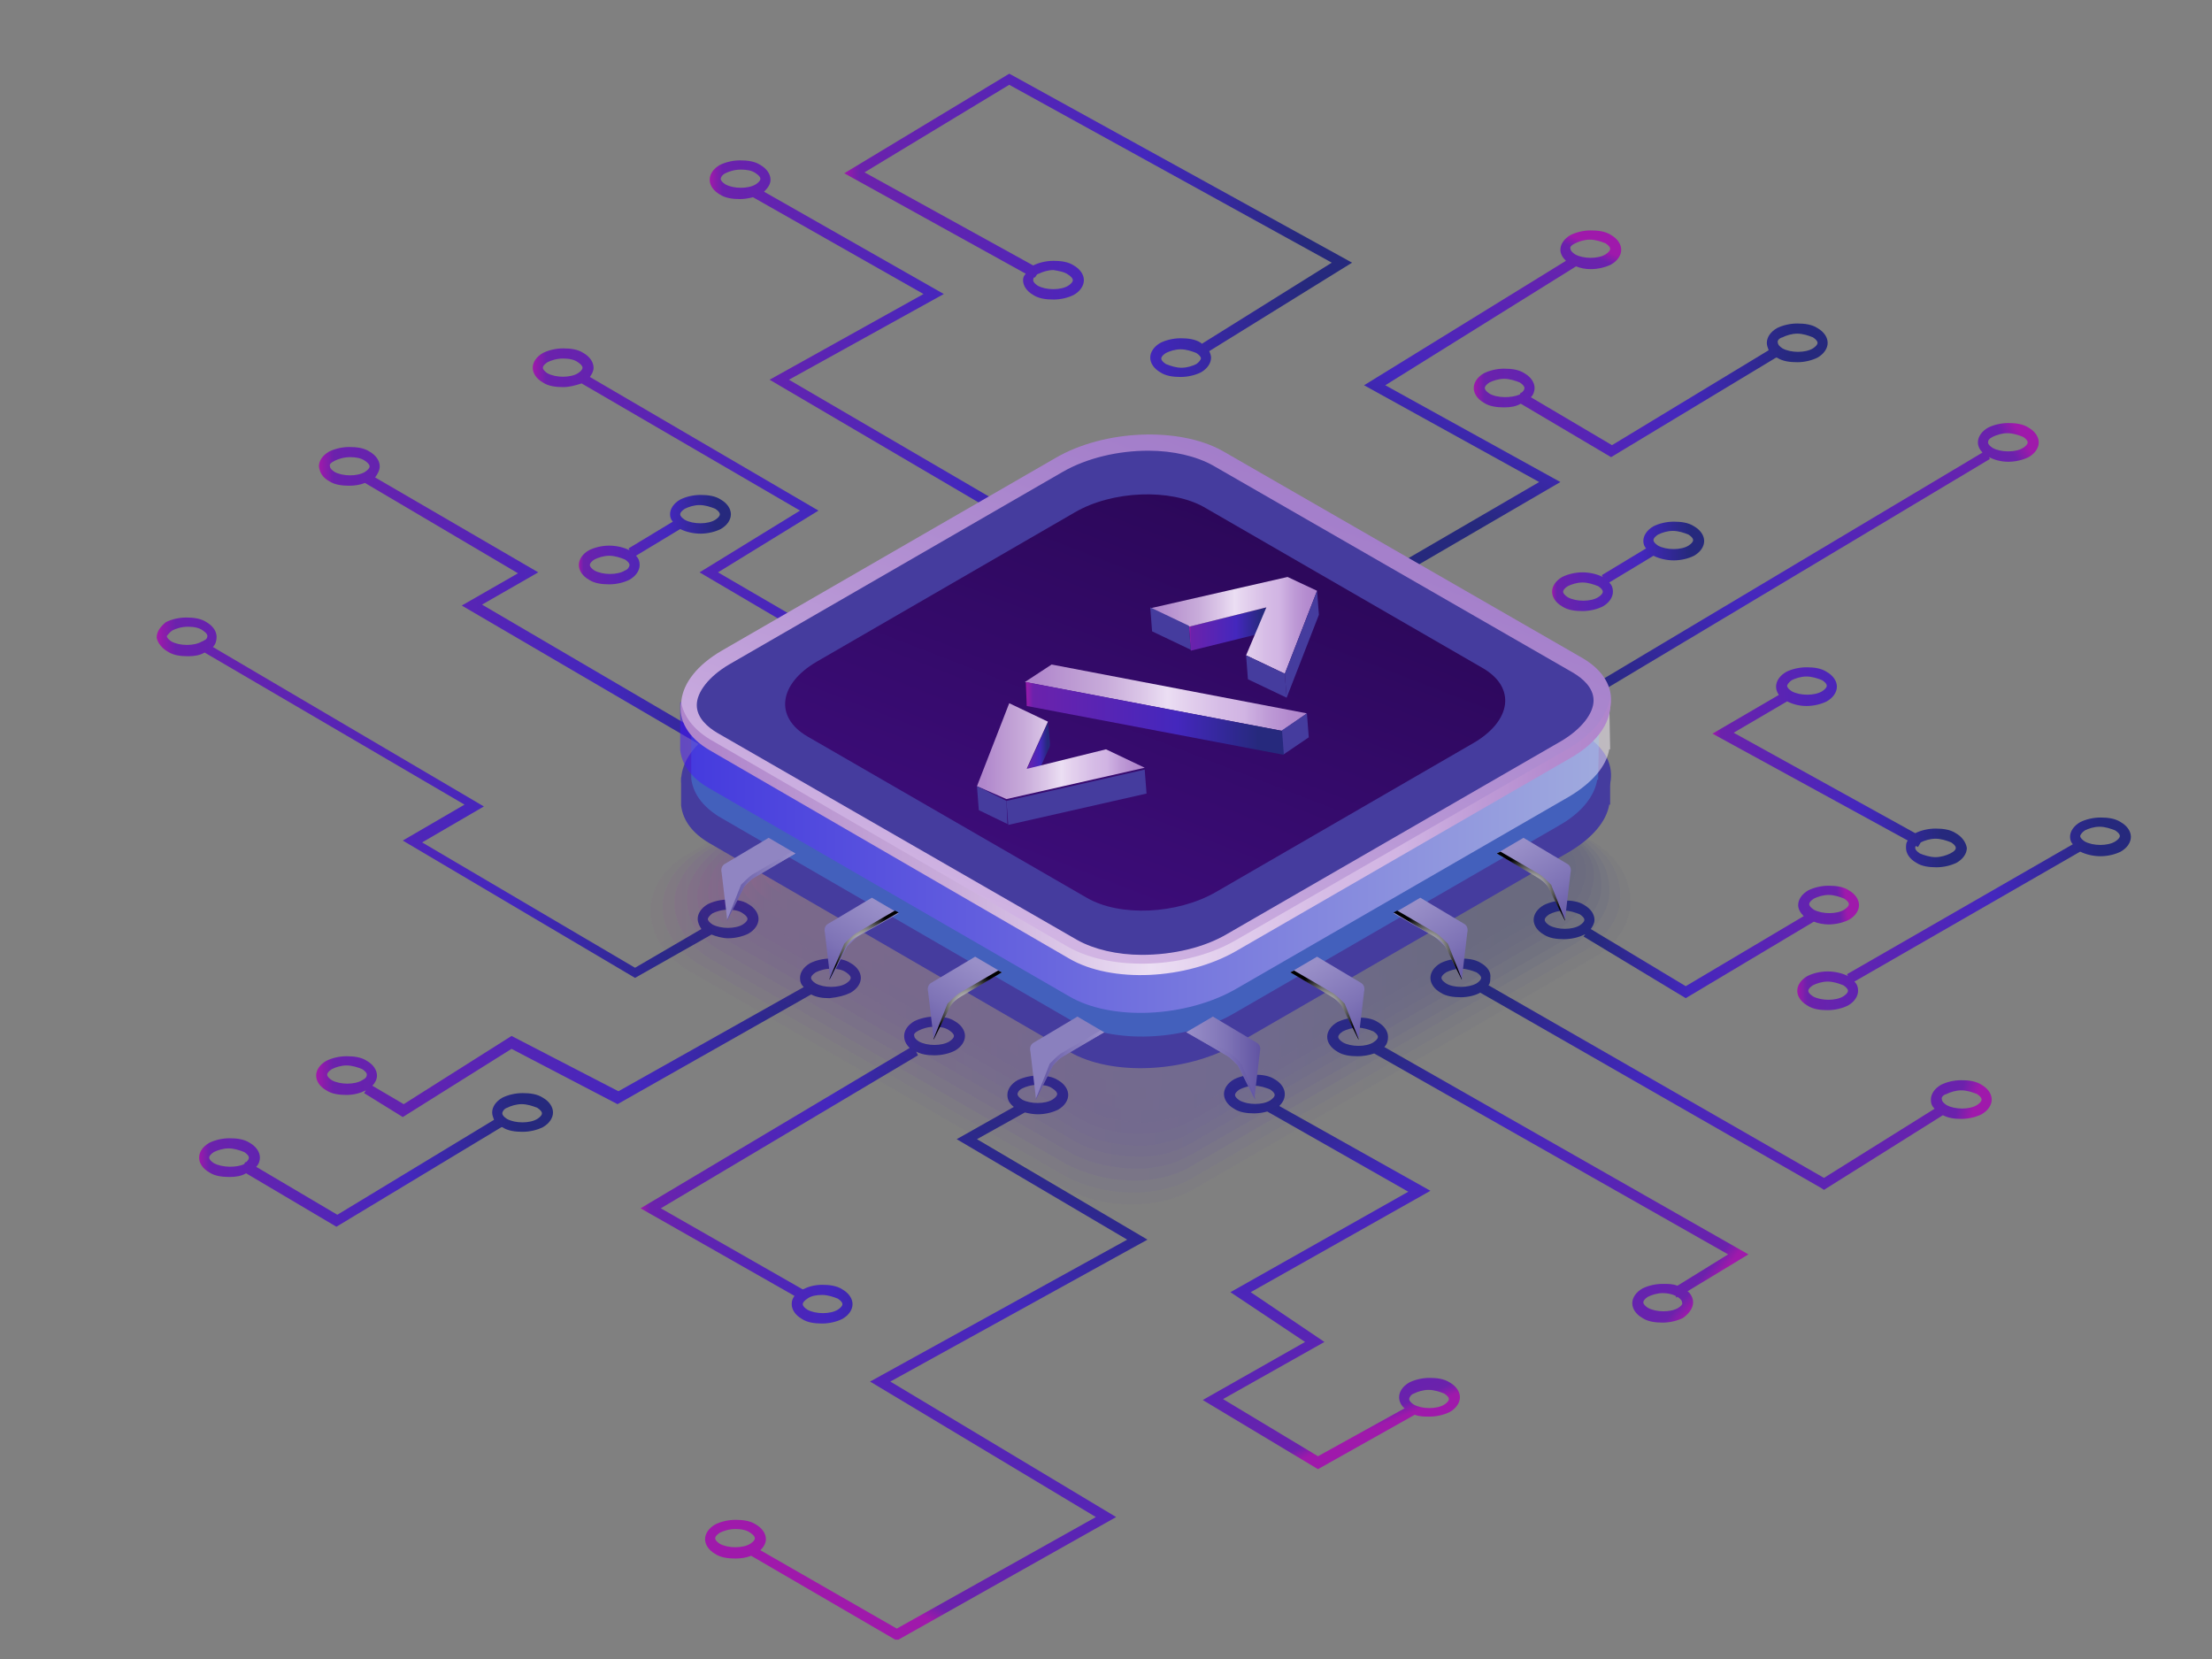 <svg width="240" height="180" viewBox="0 0 240 180" fill="none" xmlns="http://www.w3.org/2000/svg">
<rect x="0" y="0" width="240" height="180" fill="#808080" stroke="none"/>
<g clip-path="url(#clip0)">
<path d="M124.5 134.5L106 123.6L111.2 120.7C111.6 120.8 112.1 120.9 112.6 120.9C113.4 120.9 114.2 120.7 114.8 120.4C115.5 120 115.9 119.4 115.9 118.8C115.9 118.2 115.5 117.6 114.8 117.2C114.2 116.8 113.4 116.7 112.6 116.7C111.8 116.7 111 116.9 110.4 117.2C109.7 117.6 109.3 118.2 109.3 118.8C109.3 119.3 109.5 119.7 110 120.1L103.8 123.6L122.3 134.5L94.4 149.9L118.9 164.6L97.3 176.7L82.5 168.2C82.9 167.8 83.1 167.4 83.1 167C83.1 166.4 82.7 165.8 82 165.4C81.4 165 80.6 164.9 79.8 164.9C79 164.9 78.2 165.1 77.6 165.4C76.9 165.8 76.5 166.4 76.5 167C76.5 167.6 76.9 168.2 77.6 168.6C78.2 169 79 169.1 79.8 169.1C80.4 169.1 81 169 81.5 168.8L97.3 178L121.1 164.6L96.6 149.9L124.5 134.5ZM110.9 118.1C111.3 117.9 111.9 117.7 112.6 117.7C113.2 117.7 113.8 117.8 114.2 118.1C114.5 118.3 114.7 118.5 114.7 118.7C114.7 118.9 114.5 119.1 114.2 119.3C113.4 119.8 111.8 119.8 110.9 119.3C110.6 119.1 110.4 118.9 110.4 118.7C110.4 118.6 110.5 118.3 110.9 118.1ZM78.1 167.5C77.8 167.3 77.6 167.1 77.6 166.9C77.6 166.7 77.8 166.5 78.1 166.3C78.5 166.1 79.1 165.9 79.8 165.9C80.4 165.9 81 166 81.4 166.3C81.7 166.5 81.9 166.7 81.9 166.9C81.9 167.1 81.7 167.3 81.4 167.5C80.6 168 79 168 78.1 167.5Z" fill="url(#paint0_linear)"/>
<path d="M138.8 120C139.2 119.6 139.4 119.2 139.4 118.7C139.4 118.1 139 117.5 138.3 117.1C137.7 116.7 136.9 116.6 136.1 116.6C135.3 116.6 134.5 116.8 133.9 117.1C133.2 117.5 132.8 118.1 132.8 118.7C132.8 119.3 133.2 119.9 133.9 120.3C134.5 120.7 135.3 120.8 136.1 120.8C136.6 120.8 137.1 120.7 137.5 120.6L152.8 129.3L133.5 140.2L141.6 145.6L130.5 151.9L143 159.4L153.5 153.5C154 153.7 154.5 153.7 155.1 153.7C155.9 153.7 156.7 153.5 157.3 153.2C158 152.8 158.4 152.2 158.4 151.6C158.4 151 158 150.4 157.3 150C156.7 149.6 155.9 149.5 155.1 149.5C154.3 149.5 153.5 149.7 152.9 150C152.2 150.4 151.8 151 151.8 151.6C151.8 152 152 152.5 152.4 152.8L143 158L132.7 151.8L143.7 145.6L135.7 140.2L155.2 129.2L138.8 120ZM134.5 119.4C134.2 119.2 134 119 134 118.8C134 118.6 134.2 118.4 134.5 118.2C134.9 118 135.5 117.8 136.1 117.8C136.7 117.8 137.3 118 137.8 118.2C138.1 118.4 138.3 118.6 138.3 118.8C138.3 119 138.1 119.2 137.8 119.4C137 119.9 135.4 119.9 134.5 119.4ZM153.4 151.2C153.8 151 154.4 150.8 155 150.8C155.6 150.8 156.2 151 156.7 151.2C157 151.4 157.2 151.6 157.2 151.8C157.2 152 157 152.2 156.7 152.4C155.9 152.9 154.3 152.9 153.4 152.4C153.1 152.2 152.9 152 152.9 151.8C152.9 151.6 153.1 151.3 153.4 151.2Z" fill="url(#paint1_linear)"/>
<path d="M183.7 141.3C183.7 140.9 183.5 140.4 183.1 140.1L189.7 136.1L150.2 113.6C150.5 113.3 150.6 112.9 150.6 112.5C150.6 111.9 150.2 111.3 149.5 110.9C148.9 110.5 148.1 110.4 147.3 110.4C146.5 110.4 145.7 110.6 145.1 110.9C144.4 111.3 144 111.9 144 112.5C144 113.1 144.4 113.7 145.1 114.1C145.7 114.5 146.5 114.6 147.3 114.6C147.9 114.6 148.5 114.5 149.1 114.3L187.5 136.1L182 139.5C181.5 139.3 181 139.3 180.4 139.3C179.6 139.3 178.8 139.5 178.2 139.8C177.5 140.2 177.1 140.8 177.1 141.4C177.1 142 177.5 142.6 178.2 143C178.8 143.4 179.6 143.5 180.4 143.5C181.2 143.5 182 143.3 182.6 143C183.3 142.5 183.7 141.9 183.7 141.3ZM145.7 113.1C145.4 112.9 145.2 112.7 145.2 112.5C145.2 112.3 145.4 112.1 145.7 111.9C146.1 111.7 146.7 111.5 147.3 111.5C147.9 111.5 148.5 111.7 149 111.9C149.3 112.1 149.5 112.3 149.5 112.5C149.5 112.7 149.3 112.9 149 113.1C148.2 113.6 146.6 113.6 145.7 113.1ZM182.1 141.9C181.3 142.4 179.7 142.4 178.8 141.9C178.5 141.7 178.3 141.5 178.3 141.3C178.3 141.1 178.5 140.9 178.8 140.7C179.2 140.5 179.8 140.3 180.4 140.3C180.9 140.3 181.4 140.4 181.8 140.6L181.9 140.8L182 140.7C182.3 140.9 182.5 141.1 182.5 141.3C182.6 141.5 182.4 141.7 182.1 141.9Z" fill="url(#paint2_linear)"/>
<path d="M212.201 90.4C211.601 90 210.801 89.9 210.001 89.9C209.201 89.9 208.401 90.1 207.801 90.4L188.101 79.5L193.901 76.1C194.501 76.4 195.201 76.6 196.001 76.6C196.801 76.6 197.601 76.4 198.201 76.1C198.901 75.7 199.301 75.1 199.301 74.5C199.301 73.9 198.901 73.3 198.201 72.9C197.601 72.5 196.801 72.4 196.001 72.4C195.201 72.4 194.401 72.6 193.801 72.9C193.101 73.3 192.701 73.9 192.701 74.5C192.701 74.8 192.801 75.1 193.001 75.4L185.801 79.6L207.001 91.2C206.801 91.4 206.801 91.7 206.801 92C206.801 92.6 207.201 93.2 207.901 93.6C208.501 94 209.301 94.1 210.101 94.1C210.901 94.1 211.701 93.9 212.301 93.6C213.001 93.2 213.401 92.6 213.401 92C213.301 91.4 212.901 90.8 212.201 90.4ZM194.401 73.8C194.801 73.6 195.401 73.4 196.001 73.4C196.601 73.4 197.201 73.6 197.701 73.8C198.001 74 198.201 74.2 198.201 74.4C198.201 74.6 198.001 74.8 197.701 75C196.901 75.5 195.301 75.5 194.401 75C194.101 74.8 193.901 74.6 193.901 74.4C193.901 74.3 194.101 74 194.401 73.8ZM211.601 92.6C211.201 92.8 210.601 93 210.001 93C209.401 93 208.801 92.8 208.301 92.6C208.001 92.4 207.801 92.2 207.801 92C207.801 91.9 207.801 91.8 207.901 91.8L208.101 91.9L208.401 91.4C208.801 91.2 209.401 91 210.001 91C210.601 91 211.201 91.2 211.701 91.4C212.001 91.6 212.201 91.8 212.201 92C212.201 92.2 212.001 92.4 211.601 92.6Z" fill="url(#paint3_linear)"/>
<path d="M92.301 107.7C93.001 107.3 93.401 106.7 93.401 106.1C93.401 105.5 93.001 104.9 92.301 104.5C91.701 104.1 91.001 104 90.101 104C89.301 104 88.501 104.2 87.901 104.5C87.201 104.9 86.801 105.5 86.801 106.1C86.801 106.5 86.901 106.8 87.201 107.1L67.101 118.4L55.501 112.4L43.801 119.8L40.401 117.8C40.701 117.5 40.901 117.1 40.901 116.7C40.901 116.1 40.501 115.5 39.801 115.1C39.201 114.7 38.401 114.6 37.601 114.6C36.801 114.6 36.001 114.8 35.401 115.1C34.701 115.5 34.301 116.1 34.301 116.7C34.301 117.3 34.701 117.9 35.401 118.3C36.001 118.7 36.801 118.8 37.601 118.8C38.401 118.8 39.101 118.6 39.701 118.3L39.501 118.6L43.701 121.2L55.501 113.8L67.001 119.8L88.001 107.9C88.601 108.2 89.201 108.3 90.001 108.3C91.001 108.2 91.701 108 92.301 107.7ZM39.301 117.2C38.501 117.7 36.901 117.7 36.001 117.2C35.701 117 35.501 116.8 35.501 116.6C35.501 116.4 35.701 116.2 36.001 116C36.401 115.8 37.001 115.6 37.601 115.6C38.201 115.6 38.801 115.8 39.301 116C39.601 116.2 39.801 116.4 39.801 116.6C39.801 116.8 39.701 117 39.301 117.2ZM88.001 106.1C88.001 105.9 88.201 105.7 88.501 105.5C88.901 105.3 89.501 105.1 90.201 105.1C90.801 105.1 91.401 105.2 91.801 105.5C92.101 105.7 92.301 105.9 92.301 106.1C92.301 106.3 92.101 106.5 91.801 106.7C91.001 107.2 89.401 107.2 88.501 106.7C88.201 106.5 88.001 106.3 88.001 106.1Z" fill="url(#paint4_linear)"/>
<path d="M160.699 104.5C160.099 104.1 159.299 104 158.499 104C157.699 104 156.899 104.2 156.299 104.5C155.599 104.9 155.199 105.5 155.199 106.1C155.199 106.7 155.599 107.3 156.299 107.7C156.899 108.1 157.699 108.2 158.499 108.2C159.299 108.2 160.099 108 160.599 107.7L197.599 128.9L197.899 129.1L210.799 121C211.399 121.3 211.999 121.4 212.799 121.4C213.599 121.4 214.399 121.2 214.999 120.9C215.699 120.5 216.099 119.9 216.099 119.3C216.099 118.7 215.699 118.1 214.999 117.7C214.399 117.3 213.599 117.2 212.799 117.2C211.999 117.2 211.199 117.4 210.599 117.7C209.899 118.1 209.499 118.7 209.499 119.3C209.499 119.7 209.599 120 209.899 120.3L197.899 127.8L161.499 106.9C161.699 106.7 161.699 106.3 161.699 106.1C161.799 105.5 161.399 104.9 160.699 104.5ZM211.199 118.7C211.599 118.5 212.199 118.3 212.799 118.3C213.399 118.3 213.999 118.5 214.499 118.7C214.799 118.9 214.999 119.1 214.999 119.3C214.999 119.5 214.799 119.7 214.499 119.9C213.699 120.4 212.099 120.4 211.199 119.9C210.899 119.7 210.699 119.5 210.699 119.3C210.599 119.1 210.799 118.8 211.199 118.7ZM156.899 106.7C156.599 106.5 156.399 106.3 156.399 106.1C156.399 105.9 156.599 105.7 156.899 105.5C157.299 105.3 157.899 105.1 158.499 105.1C159.099 105.1 159.699 105.3 160.199 105.5C160.499 105.7 160.699 105.9 160.699 106.1C160.699 106.3 160.499 106.5 160.199 106.7C159.299 107.2 157.699 107.2 156.899 106.7Z" fill="url(#paint5_linear)"/>
<path d="M85.9 141.5C85.9 142.1 86.3 142.7 87 143.1C87.6 143.5 88.4 143.6 89.2 143.6C90 143.6 90.8 143.4 91.4 143.1C92.1 142.7 92.5 142.1 92.5 141.5C92.5 140.9 92.1 140.3 91.4 139.9C90.8 139.5 90 139.4 89.2 139.4C88.4 139.4 87.7 139.6 87.1 139.9L71.7 131.1L99.6 114.5L99.4 114.1C100 114.4 100.6 114.5 101.4 114.5C102.2 114.5 103 114.3 103.6 114C104.3 113.6 104.7 113 104.7 112.4C104.7 111.8 104.3 111.2 103.6 110.8C103 110.4 102.2 110.3 101.4 110.3C100.6 110.3 99.8 110.5 99.2 110.8C98.5 111.2 98.1 111.8 98.1 112.4C98.1 112.9 98.3 113.3 98.7 113.7L69.5 131.1L86.2 140.6C86 140.9 85.9 141.1 85.9 141.5ZM99.7 111.8C100.1 111.6 100.7 111.4 101.4 111.4C102 111.4 102.6 111.5 103 111.8C103.3 112 103.5 112.2 103.5 112.4C103.5 112.6 103.3 112.8 103 113C102.2 113.5 100.6 113.5 99.7 113C99.4 112.8 99.2 112.6 99.2 112.4C99.1 112.2 99.3 112 99.7 111.8ZM89.2 140.5C89.8 140.5 90.4 140.7 90.9 140.9C91.2 141.1 91.4 141.3 91.4 141.5C91.4 141.7 91.2 141.9 90.9 142.1C90.1 142.6 88.5 142.6 87.6 142.1C87.3 141.9 87.1 141.7 87.1 141.5C87.1 141.3 87.3 141.1 87.6 140.9C88 140.6 88.6 140.5 89.2 140.5Z" fill="url(#paint6_linear)"/>
<path d="M111 30.4C111 31 111.4 31.6 112.1 32C112.7 32.4 113.5 32.5 114.3 32.5C115.1 32.5 115.9 32.3 116.5 32C117.2 31.6 117.6 31 117.6 30.4C117.6 29.8 117.2 29.2 116.5 28.8C115.9 28.4 115.1 28.3 114.3 28.3C113.5 28.3 112.7 28.5 112.1 28.8L93.8 18.7L109.5 9.2L144.5 28.5L130.4 37.3L130.3 37.2C129.7 36.8 128.9 36.7 128.1 36.7C127.3 36.7 126.5 36.9 125.9 37.2C125.2 37.6 124.8 38.2 124.8 38.8C124.8 39.4 125.2 40 125.9 40.4C126.5 40.8 127.3 40.9 128.1 40.9C128.9 40.9 129.7 40.7 130.3 40.4C131 40 131.4 39.4 131.4 38.8C131.4 38.6 131.3 38.3 131.2 38.1L146.7 28.5L109.7 8.1L109.5 8L91.6 18.8L111.3 29.7C111.1 29.9 111 30.1 111 30.4ZM129.8 39.5C129.4 39.7 128.8 39.9 128.2 39.9C127.6 39.9 127 39.7 126.5 39.5C126.2 39.3 126 39.1 126 38.9C126 38.7 126.2 38.5 126.5 38.3C126.9 38.1 127.5 37.9 128.1 37.9C128.7 37.9 129.3 38.1 129.8 38.3C130.1 38.5 130.3 38.7 130.3 38.9C130.3 39 130.1 39.3 129.8 39.5ZM115.9 29.8C116.2 30 116.4 30.2 116.4 30.4C116.4 30.6 116.2 30.8 115.9 31C115.1 31.5 113.5 31.5 112.6 31C112.3 30.8 112.1 30.6 112.1 30.4C112.1 30.3 112.1 30.2 112.2 30.1H112.3L112.5 29.8C112.5 29.8 112.6 29.7 112.7 29.7C113.1 29.5 113.7 29.3 114.3 29.3C114.9 29.4 115.5 29.5 115.9 29.8Z" fill="url(#paint7_linear)"/>
<path d="M169.9 28.3L148 41.8L167 52.3L148.1 63.3L148.7 64.3L169.3 52.3L150.3 41.8L171 28.9C171.5 29.1 172 29.2 172.6 29.2C173.4 29.2 174.2 29 174.8 28.7C175.5 28.3 175.9 27.7 175.9 27.1C175.9 26.5 175.5 25.9 174.8 25.5C174.2 25.1 173.4 25 172.6 25C171.8 25 171 25.2 170.4 25.5C169.7 25.9 169.3 26.5 169.3 27.1C169.3 27.5 169.5 27.9 169.9 28.3ZM170.9 26.4C171.3 26.2 171.9 26 172.5 26C173.1 26 173.7 26.2 174.2 26.4C174.5 26.6 174.7 26.8 174.7 27C174.7 27.2 174.5 27.4 174.2 27.6C173.4 28.1 171.8 28.1 170.9 27.6C170.6 27.4 170.4 27.2 170.4 27C170.3 26.8 170.5 26.6 170.9 26.4Z" fill="url(#paint8_linear)"/>
<path d="M182.9 108.3L196.8 100C197.3 100.2 197.9 100.3 198.4 100.3C199.2 100.3 200 100.1 200.6 99.8C201.3 99.4 201.7 98.8 201.7 98.2C201.7 97.6 201.3 97 200.6 96.6C200 96.2 199.2 96.1 198.4 96.1C197.6 96.1 196.8 96.3 196.2 96.6C195.5 97 195.1 97.6 195.1 98.2C195.1 98.6 195.3 99 195.7 99.4L182.9 107L172.6 100.8C172.8 100.5 173 100.2 173 99.8C173 99.2 172.6 98.6 171.9 98.2C171.3 97.8 170.5 97.7 169.7 97.7C168.9 97.7 168.1 97.9 167.5 98.2C166.8 98.6 166.4 99.2 166.4 99.8C166.4 100.4 166.8 101 167.5 101.4C168.1 101.8 168.9 101.9 169.7 101.9C170.5 101.9 171.3 101.7 171.9 101.4C171.9 101.4 171.9 101.4 172 101.4L171.8 101.6L182.9 108.3ZM196.8 97.5C197.2 97.3 197.8 97.1 198.4 97.1C199 97.1 199.6 97.3 200.1 97.5C200.4 97.7 200.6 97.9 200.6 98.1C200.6 98.3 200.4 98.5 200.1 98.7C199.3 99.2 197.7 99.2 196.8 98.7C196.5 98.5 196.3 98.3 196.3 98.1C196.3 97.9 196.5 97.7 196.8 97.5ZM171.4 100.4C170.6 100.9 169 100.9 168.1 100.4C167.8 100.2 167.6 100 167.6 99.8C167.6 99.6 167.8 99.4 168.1 99.2C168.5 99 169.1 98.8 169.7 98.8C170.3 98.8 170.9 99 171.4 99.2C171.7 99.4 171.9 99.6 171.9 99.8C171.9 100 171.7 100.2 171.4 100.4Z" fill="url(#paint9_linear)"/>
<path d="M166.1 43.1C166.4 42.8 166.5 42.4 166.5 42.1C166.5 41.5 166.1 40.9 165.4 40.5C164.8 40.1 164 40 163.2 40C162.4 40 161.6 40.2 161 40.5C160.3 40.9 159.9 41.5 159.9 42.1C159.9 42.7 160.3 43.3 161 43.7C161.6 44.1 162.4 44.2 163.2 44.2C163.9 44.2 164.5 44.1 165 43.8L174.8 49.6L192.7 38.8C192.7 38.8 192.7 38.8 192.8 38.8C193.4 39.2 194.2 39.3 195 39.3C195.8 39.3 196.6 39.1 197.2 38.8C197.9 38.4 198.3 37.8 198.3 37.2C198.3 36.6 197.9 36 197.2 35.6C196.6 35.2 195.8 35.1 195 35.1C194.2 35.1 193.4 35.3 192.8 35.6C192.1 36 191.7 36.6 191.7 37.2C191.7 37.5 191.8 37.7 191.9 38L174.9 48.3L166.1 43.1ZM161.6 42.7C161.3 42.5 161.1 42.3 161.1 42.1C161.1 41.9 161.3 41.7 161.6 41.5C162 41.3 162.6 41.1 163.2 41.1C163.8 41.1 164.4 41.3 164.9 41.5C165.2 41.7 165.4 41.9 165.4 42.1C165.4 42.3 165.3 42.4 165.1 42.6H165L164.9 42.8C164 43.2 162.4 43.2 161.6 42.7ZM193.4 36.6C193.8 36.4 194.4 36.2 195 36.2C195.6 36.2 196.2 36.4 196.7 36.6C197 36.8 197.2 37 197.2 37.2C197.2 37.4 197 37.6 196.7 37.8C195.9 38.3 194.3 38.3 193.4 37.8C193.1 37.6 192.9 37.4 192.9 37.2C192.8 37 193 36.7 193.4 36.6Z" fill="url(#paint10_linear)"/>
<path d="M27.8 126.6C28.1 126.3 28.2 125.9 28.2 125.6C28.2 125 27.8 124.4 27.1 124C26.5 123.6 25.7 123.5 24.9 123.5C24.1 123.5 23.3 123.7 22.7 124C22 124.4 21.6 125 21.6 125.6C21.6 126.2 22 126.8 22.7 127.2C23.3 127.6 24.1 127.7 24.9 127.7C25.6 127.7 26.2 127.6 26.7 127.3L36.5 133.1L54.4 122.3C54.4 122.3 54.4 122.3 54.5 122.3C55.1 122.7 55.9 122.8 56.7 122.8C57.5 122.8 58.3 122.6 58.9 122.3C59.6 121.9 60 121.3 60 120.7C60 120.1 59.6 119.5 58.9 119.1C58.3 118.7 57.5 118.6 56.7 118.6C55.9 118.6 55.1 118.8 54.5 119.1C53.8 119.5 53.4 120.1 53.4 120.7C53.4 121 53.5 121.2 53.6 121.5L36.6 131.8L27.8 126.6ZM23.2 126.2C22.9 126 22.7 125.8 22.7 125.6C22.7 125.4 22.9 125.2 23.2 125C23.6 124.8 24.2 124.6 24.8 124.6C25.4 124.6 26 124.8 26.5 125C26.8 125.2 27 125.4 27 125.6C27 125.8 26.9 125.9 26.7 126.1H26.6L26.5 126.3C25.7 126.7 24.1 126.7 23.2 126.2ZM55 120.2C55.4 120 56 119.8 56.6 119.8C57.2 119.8 57.8 120 58.3 120.2C58.6 120.4 58.8 120.6 58.8 120.8C58.8 121 58.6 121.2 58.3 121.4C57.5 121.9 55.9 121.9 55 121.4C54.7 121.2 54.5 121 54.5 120.8C54.5 120.6 54.7 120.3 55 120.2Z" fill="url(#paint11_linear)"/>
<path d="M18.2 70.7C18.8 71.1 19.6 71.2 20.4 71.2C21.1 71.2 21.7 71.1 22.2 70.8L50.4 87.3L43.7 91.2L68.9 106.1L77.2 101.4C77.7 101.6 78.4 101.8 79 101.8C79.8 101.8 80.6 101.6 81.2 101.3C81.9 100.9 82.3 100.3 82.3 99.7C82.3 99.1 81.9 98.5 81.2 98.1C80.6 97.7 79.8 97.6 79 97.6C78.2 97.6 77.4 97.8 76.8 98.1C76.1 98.5 75.7 99.1 75.7 99.7C75.7 100.1 75.9 100.5 76.1 100.8L68.9 105L45.8 91.4L52.5 87.5L23.1 70.2C23.4 69.9 23.5 69.5 23.5 69.1C23.5 68.5 23.1 67.9 22.4 67.5C21.8 67.1 21 67 20.2 67C19.4 67 18.6 67.2 18 67.5C17.4 68 17 68.5 17 69.2C17.1 69.7 17.5 70.3 18.2 70.7ZM77.3 99.1C77.7 98.9 78.3 98.7 79 98.7C79.6 98.7 80.2 98.8 80.6 99.1C80.9 99.3 81.1 99.5 81.1 99.7C81.1 99.9 80.9 100.1 80.6 100.3C79.8 100.8 78.2 100.8 77.3 100.3C77 100.1 76.8 99.9 76.8 99.7C76.8 99.6 77 99.3 77.3 99.1ZM18.7 68.4C19.1 68.2 19.7 68 20.4 68C21 68 21.6 68.1 22 68.4C22.3 68.6 22.5 68.8 22.5 69C22.5 69.2 22.4 69.4 22.1 69.5C22.1 69.5 22 69.6 21.9 69.6C21.1 70.1 19.5 70.1 18.6 69.6C18.3 69.4 18.1 69.2 18.1 69C18.2 68.9 18.4 68.6 18.7 68.4Z" fill="url(#paint12_linear)"/>
<path d="M78.1 21.1C78.7 21.5 79.5 21.6 80.3 21.6C80.8 21.6 81.3 21.5 81.7 21.4L100.2 31.9L83.5 41.2L122.5 64.1L123.1 63.1L85.6 41.2L102.4 31.9L82.9 20.8C83.3 20.4 83.6 20 83.6 19.5C83.6 18.9 83.2 18.3 82.5 17.9C81.9 17.5 81.1 17.4 80.3 17.4C79.5 17.4 78.7 17.6 78.1 17.9C77.4 18.3 77 18.9 77 19.5C77 20.1 77.4 20.7 78.1 21.1ZM78.7 18.8C79.1 18.6 79.7 18.4 80.4 18.4C81 18.4 81.6 18.5 82 18.8C82.3 19 82.5 19.2 82.5 19.4C82.5 19.6 82.3 19.8 82 20C81.2 20.5 79.6 20.5 78.7 20C78.4 19.8 78.2 19.6 78.2 19.4C78.2 19.3 78.3 19 78.7 18.8Z" fill="url(#paint13_linear)"/>
<path d="M35.7 52.2C36.3 52.6 37.1 52.7 37.9 52.7C38.5 52.7 39.1 52.6 39.6 52.4L56.2 62.2L50.1 65.7L86.7 87.1L87.3 86.1L52.3 65.6L58.4 62.1L40.7 51.8C41 51.4 41.2 51 41.2 50.6C41.2 50 40.8 49.4 40.1 49C39.5 48.6 38.7 48.5 37.9 48.5C37.1 48.5 36.3 48.7 35.7 49C35 49.4 34.6 50 34.6 50.6C34.7 51.3 35 51.8 35.7 52.2ZM36.3 50C36.7 49.8 37.3 49.6 38 49.6C38.6 49.6 39.2 49.7 39.6 50C39.9 50.2 40.1 50.4 40.1 50.6C40.1 50.8 39.9 51 39.6 51.2C38.8 51.7 37.2 51.7 36.3 51.2C36 51 35.8 50.8 35.8 50.6C35.7 50.4 35.9 50.2 36.3 50Z" fill="url(#paint14_linear)"/>
<path d="M227.9 92.9C228.7 92.9 229.5 92.7 230.1 92.4C230.8 92 231.2 91.4 231.2 90.8C231.2 90.2 230.8 89.6 230.1 89.2C229.5 88.8 228.7 88.7 227.9 88.7C227.1 88.7 226.3 88.9 225.7 89.2C225 89.6 224.6 90.2 224.6 90.8C224.6 91.1 224.7 91.4 224.9 91.6L200.4 105.7L200.5 105.9C199.9 105.6 199.1 105.4 198.3 105.4C197.5 105.4 196.7 105.6 196.1 105.9C195.4 106.3 195 106.9 195 107.5C195 108.1 195.4 108.7 196.1 109.1C196.7 109.5 197.5 109.6 198.3 109.6C199.1 109.6 199.9 109.4 200.5 109.1C201.2 108.7 201.6 108.1 201.6 107.5C201.6 107.1 201.5 106.8 201.2 106.5L225.7 92.4C226.3 92.7 227.1 92.9 227.9 92.9ZM226.2 90.1C226.6 89.9 227.2 89.7 227.8 89.7C228.4 89.7 229 89.9 229.5 90.1C229.8 90.3 230 90.5 230 90.7C230 90.9 229.8 91.1 229.5 91.3C228.7 91.8 227.1 91.8 226.2 91.3C225.9 91.1 225.7 90.9 225.7 90.7C225.7 90.6 225.9 90.3 226.2 90.1ZM200 108.1C199.2 108.6 197.6 108.6 196.7 108.1C196.4 107.9 196.2 107.7 196.2 107.5C196.2 107.3 196.4 107.1 196.7 106.9C197.1 106.7 197.7 106.5 198.3 106.5C198.9 106.5 199.5 106.7 200 106.9C200.3 107.1 200.5 107.3 200.5 107.5C200.5 107.7 200.3 107.9 200 108.1Z" fill="url(#paint15_linear)"/>
<path d="M181.6 60.8C182.4 60.8 183.2 60.6 183.8 60.3C184.5 59.9 184.9 59.3 184.9 58.7C184.9 58.1 184.5 57.5 183.8 57.1C183.2 56.7 182.4 56.6 181.6 56.6C180.8 56.6 180 56.8 179.4 57.1C178.7 57.5 178.3 58.1 178.3 58.7C178.3 59 178.4 59.3 178.6 59.5L173.8 62.4L173.9 62.6C173.3 62.3 172.5 62.1 171.7 62.1C170.9 62.1 170.1 62.3 169.5 62.6C168.8 63 168.4 63.6 168.4 64.2C168.4 64.8 168.8 65.4 169.5 65.8C170.1 66.2 170.9 66.3 171.7 66.3C172.5 66.3 173.3 66.1 173.9 65.8C174.6 65.4 175 64.8 175 64.2C175 63.8 174.9 63.5 174.6 63.2L179.4 60.3C180 60.6 180.8 60.8 181.6 60.8ZM179.9 58C180.3 57.8 180.9 57.6 181.5 57.6C182.1 57.6 182.7 57.8 183.2 58C183.5 58.2 183.7 58.4 183.7 58.6C183.7 58.8 183.5 59 183.2 59.2C182.4 59.7 180.8 59.7 179.9 59.2C179.6 59 179.4 58.8 179.4 58.6C179.4 58.4 179.6 58.2 179.9 58ZM173.4 64.8C172.6 65.3 171 65.3 170.1 64.8C169.8 64.6 169.6 64.4 169.6 64.2C169.6 64 169.8 63.8 170.1 63.6C170.5 63.4 171.1 63.2 171.7 63.2C172.3 63.2 172.9 63.4 173.4 63.6C173.7 63.8 173.9 64 173.9 64.2C173.9 64.4 173.7 64.6 173.4 64.8Z" fill="url(#paint16_linear)"/>
<path d="M76.001 57.9C76.801 57.9 77.601 57.7 78.201 57.4C78.901 57 79.301 56.4 79.301 55.8C79.301 55.2 78.901 54.6 78.201 54.2C77.601 53.8 76.801 53.7 76.001 53.7C75.201 53.7 74.401 53.9 73.801 54.2C73.101 54.6 72.701 55.2 72.701 55.8C72.701 56.1 72.801 56.4 73.001 56.6L68.201 59.5L68.301 59.7C67.701 59.4 66.901 59.2 66.101 59.2C65.301 59.2 64.501 59.4 63.901 59.7C63.201 60.1 62.801 60.7 62.801 61.3C62.801 61.9 63.201 62.5 63.901 62.9C64.501 63.3 65.301 63.4 66.101 63.4C66.901 63.4 67.701 63.2 68.301 62.9C69.001 62.5 69.401 61.9 69.401 61.3C69.401 60.9 69.301 60.6 69.001 60.3L73.801 57.4C74.401 57.7 75.201 57.9 76.001 57.9ZM74.301 55.2C74.701 55 75.301 54.8 75.901 54.8C76.501 54.8 77.101 55 77.601 55.2C77.901 55.4 78.101 55.6 78.101 55.8C78.101 56 77.901 56.2 77.601 56.4C76.801 56.9 75.201 56.9 74.301 56.4C74.001 56.2 73.801 56 73.801 55.8C73.801 55.6 74.001 55.4 74.301 55.2ZM67.801 61.9C67.001 62.4 65.401 62.4 64.501 61.9C64.201 61.7 64.001 61.5 64.001 61.3C64.001 61.1 64.201 60.9 64.501 60.7C64.901 60.5 65.501 60.3 66.101 60.3C66.701 60.3 67.301 60.5 67.801 60.7C68.101 60.9 68.301 61.1 68.301 61.3C68.301 61.5 68.101 61.8 67.801 61.9Z" fill="url(#paint17_linear)"/>
<path d="M107.001 80.4L107.601 79.4L77.901 62.1L88.801 55.4L64.001 40.9C64.201 40.6 64.401 40.3 64.401 39.9C64.401 39.3 64.001 38.7 63.301 38.3C62.701 37.9 61.901 37.8 61.101 37.8C60.301 37.8 59.501 38 58.901 38.3C58.201 38.7 57.801 39.3 57.801 39.9C57.801 40.5 58.201 41.1 58.901 41.5C59.501 41.9 60.301 42 61.101 42C61.801 42 62.501 41.8 63.101 41.6L86.801 55.4L75.901 62.1L107.001 80.4ZM59.401 40.5C59.101 40.3 58.901 40.1 58.901 39.9C58.901 39.7 59.101 39.5 59.401 39.3C59.801 39.1 60.401 38.9 61.101 38.9C61.701 38.9 62.301 39 62.701 39.3C63.001 39.5 63.201 39.7 63.201 39.9C63.201 40.1 63.001 40.3 62.701 40.5C61.901 41 60.301 41 59.401 40.5Z" fill="url(#paint18_linear)"/>
<path d="M163.5 79.9L164.1 80.8L215.9 49.8L215.8 49.6C216.4 49.9 217.1 50.1 217.9 50.1C218.7 50.1 219.5 49.9 220.1 49.6C220.8 49.2 221.2 48.6 221.2 48C221.2 47.4 220.8 46.8 220.1 46.4C219.5 46 218.7 45.9 217.9 45.9C217.1 45.9 216.3 46.1 215.7 46.4C215 46.8 214.6 47.4 214.6 48C214.6 48.4 214.8 48.8 215.1 49.1L163.5 79.9ZM216.2 47.4C216.6 47.2 217.2 47 217.8 47C218.4 47 219 47.2 219.5 47.4C219.8 47.6 220 47.8 220 48C220 48.2 219.8 48.4 219.5 48.6C218.7 49.1 217.1 49.1 216.2 48.6C215.9 48.4 215.7 48.2 215.7 48C215.7 47.8 215.8 47.6 216.2 47.4Z" fill="url(#paint19_linear)"/>
<g opacity="0.25">
<path opacity="0.1" d="M122.8 130.7C125.3 130.7 127.6 130.1 129.4 129.1L173.1 103.8C175.5 102.4 176.9 100.2 176.9 97.8C176.9 95.1 175.3 92.6 172.3 91L132.7 68C130.4 66.7 127.6 66 124.7 66C122.2 66 119.9 66.6 118.1 67.6L74.4 92.8C72 94.2 70.6 96.4 70.6 98.8C70.6 101.5 72.2 104 75.2 105.6L114.8 128.5C117.1 129.9 119.9 130.7 122.8 130.7Z" fill="url(#paint20_linear)"/>
<path opacity="0.182" d="M118.4 67.7L75.799 92.4C73.6 93.7 71.999 95.9 71.9 98.1C71.799 100.7 73.2 103.1 76.1 104.8L115.2 127.4C117.4 128.7 120.2 129.4 123 129.4C124.7 129.4 126.3 129.1 127.7 128.6C128.3 128.4 128.9 128.1 129.4 127.8L172 103.1C174.2 101.8 175.8 99.6 175.8 97.4C175.9 94.8 174.5 92.4 171.6 90.7L132.7 68.2C131.9 67.7 130.8 67.2 129.8 66.9C128.2 66.4 126.6 66.1 124.8 66.1C122.5 66.2 120.2 66.7 118.4 67.7Z" fill="url(#paint21_linear)"/>
<path opacity="0.264" d="M118.799 67.9L77.199 92C75.199 93.1 73.399 95.4 73.199 97.4C72.999 99.8 74.199 102.3 76.999 104L115.499 126.2C117.699 127.4 120.399 128.1 123.099 128.1C124.799 128.1 126.299 127.8 127.699 127.3C128.199 127.1 128.899 126.8 129.299 126.5L170.699 102.5C172.699 101.4 174.499 99.1 174.599 97.1C174.799 94.6 173.599 92.2 170.799 90.5L132.699 68.5C131.999 68.1 130.699 67.5 129.899 67.2C128.399 66.7 126.699 66.4 125.099 66.4C122.799 66.4 120.499 66.9 118.799 67.9Z" fill="url(#paint22_linear)"/>
<path opacity="0.345" d="M119.2 68.1L78.6 91.6C76.8 92.6 74.8 95 74.6 96.7C74.3 99.1 75.2 101.5 78.1 103.1L116 125C118.1 126.2 120.8 126.8 123.4 126.8C125 126.8 126.5 126.5 127.8 126C128.2 125.8 129 125.4 129.4 125.2L169.7 102C171.5 101 173.5 98.6 173.7 96.9C174 94.5 173.1 92.1 170.2 90.5L132.8 68.9C132.2 68.5 130.8 67.9 130 67.6C128.5 67.1 126.9 66.8 125.3 66.7C123.1 66.7 120.8 67.1 119.2 68.1Z" fill="url(#paint23_linear)"/>
<path opacity="0.427" d="M119.499 68.3L79.999 91.1C78.499 92 75.899 94.4 75.899 95.9C75.099 98.1 76.199 100.5 78.999 102.1L116.399 123.7C118.399 124.9 120.999 125.5 123.599 125.5C125.199 125.5 126.599 125.2 127.899 124.7C128.299 124.5 129.099 124.1 129.499 123.9L168.599 101.2C170.099 100.3 172.699 98 172.699 96.4C173.499 94.2 172.399 91.8 169.599 90.2L132.999 69.1C132.399 68.8 130.999 68.1 130.299 67.8C128.899 67.3 127.299 66.9 125.699 66.9C123.299 66.9 121.199 67.3 119.499 68.3Z" fill="url(#paint24_linear)"/>
<path opacity="0.509" d="M119.9 68.5L81.4 90.7C80.1 91.5 77.201 93.9 77.201 95.2C76.201 97.3 77.201 99.7 80.001 101.3L116.8 122.6C118.8 123.8 121.3 124.3 123.8 124.3C125.3 124.3 126.8 123.9 128 123.5C128.3 123.4 129.2 122.9 129.5 122.7L167.5 100.7C168.8 99.9 171.7 97.5 171.7 96.2C172.7 94.1 171.7 91.7 168.9 90.1L133.1 69.4C132.6 69.1 131.1 68.3 130.5 68.1C129.1 67.6 127.6 67.2 126 67.1C123.7 67.1 121.5 67.5 119.9 68.5Z" fill="url(#paint25_linear)"/>
<path opacity="0.591" d="M120.2 68.6L82.8 90.3C81.7 90.9 78.5 93.4 78.5 94.5C77.2 96.5 78.1 98.9 80.9 100.5L117.2 121.4C119.1 122.5 121.6 123.1 124 123C125.5 123 126.8 122.6 128 122.2C128.3 122.1 129.2 121.6 129.4 121.5L166.2 100.2C167.3 99.6 170.4 97.1 170.4 96C171.7 94 170.8 91.6 168 90L132.9 69.7C132.5 69.5 130.8 68.6 130.4 68.4C129 67.9 127.6 67.5 126 67.4C123.9 67.3 121.8 67.7 120.2 68.6Z" fill="url(#paint26_linear)"/>
<path opacity="0.673" d="M120.599 68.8L84.199 89.9C83.299 90.4 79.799 92.9 79.799 93.8C78.299 95.6 79.099 98 81.899 99.6L117.599 120.2C119.499 121.3 121.899 121.8 124.199 121.8C125.599 121.8 126.999 121.4 128.099 121C128.299 120.9 129.299 120.4 129.499 120.3L165.199 99.6C166.099 99.1 169.499 96.6 169.499 95.7C170.999 93.9 170.199 91.5 167.399 89.9L133.099 70C132.799 69.8 130.999 68.9 130.599 68.7C129.299 68.2 127.799 67.7 126.299 67.7C124.199 67.5 122.099 67.9 120.599 68.8Z" fill="url(#paint27_linear)"/>
<path opacity="0.754" d="M120.999 69L85.6 89.4C84.999 89.8 81.1 92.4 81.1 93C79.4 94.7 80.1 97.1 82.799 98.7L117.999 119C119.799 120 122.199 120.6 124.399 120.5C125.799 120.5 127.099 120.1 128.199 119.6C128.399 119.5 129.399 119 129.499 118.9L164.099 98.9C164.699 98.5 168.499 96 168.499 95.3C170.199 93.6 169.499 91.2 166.799 89.6L133.199 70.2C132.999 70 131.099 69 130.799 68.9C129.499 68.4 128.099 67.9 126.599 67.8C124.499 67.8 122.499 68.1 120.999 69Z" fill="url(#paint28_linear)"/>
<path opacity="0.836" d="M121.3 69.1L87 89C86.6 89.2 82.4 91.9 82.4 92.4C80.5 94 81 96.4 83.8 97.9L118.4 117.9C120.2 118.9 122.4 119.4 124.6 119.3C126 119.3 127.2 118.9 128.2 118.4C128.3 118.4 129.4 117.8 129.5 117.7L163 98.3C163.4 98.1 167.4 95.5 167.4 95C169.3 93.4 168.8 91 166 89.5L133.2 70.6C133 70.5 131 69.4 130.9 69.3C129.7 68.8 128.3 68.3 126.9 68.2C124.8 68 122.8 68.3 121.3 69.1Z" fill="url(#paint29_linear)"/>
<path opacity="0.918" d="M121.699 69.3L88.399 88.6C88.199 88.7 83.799 91.4 83.799 91.6C81.699 93.1 82.099 95.4 84.799 97L118.899 116.7C120.599 117.7 122.799 118.1 124.899 118C126.199 117.9 127.399 117.6 128.399 117.1L129.599 116.4L161.899 97.7C162.099 97.6 166.399 94.9 166.399 94.7C168.499 93.2 168.099 90.9 165.399 89.3L133.299 70.8C133.199 70.8 131.099 69.6 130.999 69.5C129.799 69 128.399 68.5 126.999 68.3C125.099 68.2 123.099 68.5 121.699 69.3Z" fill="url(#paint30_linear)"/>
<path opacity="0.2" d="M128.4 115.9L165.3 94.5C167.6 93.1 167.3 90.8 164.7 89.3L131.2 70C128.5 68.4 124.4 68.3 122.1 69.6L85.1 90.9C82.8 92.3 83.1 94.6 85.7 96.1L119.2 115.4C122 117 126.1 117.2 128.4 115.9Z" fill="url(#paint31_linear)"/>
</g>
<path d="M174.7 84.3H173.7C173.2 83.7 172.5 83.1 171.6 82.5L132.5 60C127.9 57.3 119.8 57.7 114.4 60.8L78.3 81.6C76.9 82.4 75.8 83.4 75.1 84.3H73.9V87.4C74.1 89 75.1 90.4 77 91.5L116 114.1C120.6 116.8 128.7 116.4 134.1 113.3L170.3 92.4C172.8 90.9 174.3 89.1 174.6 87.3H174.7V84.3Z" fill="#453C9E"/>
<path d="M116.101 111.7L77.001 89.2C72.401 86.5 73.001 81.9 78.301 78.8L114.501 57.9C119.801 54.8 127.901 54.5 132.601 57.1L171.701 79.6C176.301 82.3 175.701 86.9 170.401 90L134.201 110.9C128.801 114 120.701 114.4 116.101 111.7Z" fill="#453C9E"/>
<path opacity="0.4" d="M173.5 78.9H172.5C172 78.3 171.3 77.7 170.4 77.2L132.2 55.1C127.7 52.5 119.8 52.8 114.6 55.8L79.4 76.3C78 77.1 76.9 78 76.2 79H75V84.5C75.2 86 76.1 87.4 78 88.6L116.2 110.7C120.7 113.3 128.6 113 133.8 110L169.1 89.6C171.6 88.2 173 86.4 173.3 84.6H173.4L173.5 78.9Z" fill="#4296EA"/>
<path opacity="0.5" d="M174.601 76.1H173.601C173.101 75.5 172.401 74.9 171.501 74.3L132.401 51.8C127.801 49.1 119.701 49.5 114.301 52.6L78.201 73.5C76.801 74.3 75.701 75.3 75.001 76.2H73.801V81.4C74.001 83 75.001 84.4 76.901 85.5L116.001 108.1C120.601 110.8 128.701 110.4 134.101 107.3L170.301 86.4C172.801 84.9 174.301 83.1 174.601 81.3H174.701L174.601 76.1Z" fill="url(#paint32_linear)"/>
<path d="M116.001 103.6L77.001 81C72.401 78.3 73.001 73.7 78.301 70.6L114.501 49.7C119.801 46.6 127.901 46.3 132.601 48.9L171.701 71.4C176.301 74.1 175.701 78.7 170.401 81.8L134.201 102.7C128.701 105.9 120.601 106.2 116.001 103.6Z" fill="url(#paint33_linear)"/>
<path d="M123.9 103.6C121.2 103.6 118.7 103 116.9 102L77.8 79.5C76.8 78.9 75.6 77.9 75.6 76.5C75.6 75.1 76.9 73.4 79.1 72.1L115.3 51.2C117.9 49.7 121.3 48.9 124.6 48.9C127.3 48.9 129.8 49.5 131.6 50.5L170.7 73C171.7 73.6 172.9 74.6 172.9 76C172.9 77.4 171.6 79.1 169.4 80.4L133.2 101.3C130.7 102.8 127.3 103.6 123.9 103.6Z" fill="#453C9E"/>
<path d="M117.9 97.4L87.6 79.9C84 77.8 84.5 74.2 88.6 71.8L116.6 55.6C120.7 53.2 127 53 130.6 55L160.9 72.5C164.5 74.6 164 78.2 159.9 80.6L131.9 96.8C127.7 99.2 121.5 99.5 117.9 97.4Z" fill="url(#paint34_linear)"/>
<path d="M170.199 81.2L134.099 102C128.799 105.1 120.699 105.4 115.999 102.8L76.999 80.2C75.199 79.1 74.199 77.7 73.899 76.2C73.599 78.1 74.599 80 76.999 81.4L115.999 104C120.599 106.7 128.699 106.3 134.099 103.2L170.299 82.3C173.499 80.5 174.999 78.1 174.699 75.8C174.299 77.7 172.899 79.6 170.199 81.2Z" fill="url(#paint35_linear)"/>
<path d="M162.4 92.6L165.3 90.9L170 93.7C170.4 93.9 170.5 94.3 170.4 94.7L169.8 99.8L168 96.2C167.6 95.8 167.2 95.4 166.8 95.1L162.4 92.6Z" fill="url(#paint36_linear)"/>
<path d="M168.3 96C167.9 95.6 167.5 95.2 167.1 94.9L162.8 92.4L162.4 92.6L166.8 95.2C167.3 95.5 167.7 95.8 168 96.3L169.8 99.9V99.8L168.3 96Z" fill="url(#paint37_radial)"/>
<path d="M151.199 99.1L154.099 97.4L158.799 100.2C159.199 100.4 159.299 100.8 159.199 101.2L158.599 106.3L156.799 102.7C156.399 102.3 155.999 101.9 155.599 101.6L151.199 99.1Z" fill="url(#paint38_linear)"/>
<path d="M157.099 102.4C156.699 102 156.299 101.6 155.899 101.3L151.599 98.8L151.199 99L155.599 101.6C156.099 101.9 156.499 102.2 156.799 102.7L158.599 106.3V106.2L157.099 102.4Z" fill="url(#paint39_radial)"/>
<path d="M140 105.5L142.9 103.8L147.6 106.6C148 106.8 148.1 107.2 148 107.6L147.4 112.7L145.6 109.1C145.2 108.7 144.8 108.3 144.4 108L140 105.5Z" fill="url(#paint40_linear)"/>
<path d="M145.9 108.9C145.5 108.5 145.1 108.1 144.7 107.8L140.4 105.3L140 105.5L144.4 108.1C144.9 108.4 145.3 108.7 145.6 109.2L147.4 112.8V112.7L145.9 108.9Z" fill="url(#paint41_radial)"/>
<path d="M128.699 112L131.599 110.3L136.299 113.1C136.699 113.3 136.799 113.7 136.699 114.1L136.099 119.2L134.299 115.6C133.899 115.2 133.499 114.8 133.099 114.5L128.699 112Z" fill="url(#paint42_linear)"/>
<path d="M134.701 115.4C134.301 115 133.901 114.6 133.501 114.3L129.201 111.8L128.801 112L133.201 114.6C133.701 114.9 134.101 115.2 134.401 115.7L136.201 119.3V119.2L134.701 115.4Z" fill="url(#paint43_linear)"/>
<path d="M86.3 92.6L83.4 90.9L78.7 93.7C78.3 93.9 78.2 94.3 78.3 94.7L78.9 99.8L80.7 96.2C81.1 95.8 81.5 95.4 81.9 95.1L86.3 92.6Z" fill="#9085C2"/>
<path d="M80.4 96C80.8 95.6 81.2 95.2 81.6 94.9L85.9 92.4L86.3 92.6L81.9 95.2C81.4 95.5 81 95.8 80.7 96.3L78.9 99.9V99.8L80.4 96Z" fill="url(#paint44_linear)"/>
<path d="M97.501 99.1L94.601 97.4L89.901 100.2C89.501 100.4 89.401 100.8 89.501 101.2L90.101 106.3L91.901 102.7C92.301 102.3 92.701 101.9 93.101 101.6L97.501 99.1Z" fill="url(#paint45_linear)"/>
<path d="M91.6 102.4C92 102 92.4 101.6 92.8 101.3L97.1 98.8L97.5 99L93 101.6C92.5 101.9 92.1 102.2 91.8 102.7L90 106.3V106.2L91.6 102.4Z" fill="url(#paint46_radial)"/>
<path d="M108.7 105.5L105.8 103.8L101.1 106.6C100.7 106.8 100.6 107.2 100.7 107.6L101.3 112.7L103.1 109.1C103.5 108.7 103.9 108.3 104.3 108L108.7 105.5Z" fill="url(#paint47_linear)"/>
<path d="M102.801 108.9C103.201 108.5 103.601 108.1 104.001 107.8L108.301 105.3L108.701 105.5L104.301 108.1C103.801 108.4 103.401 108.7 103.101 109.2L101.301 112.8V112.7L102.801 108.9Z" fill="url(#paint48_radial)"/>
<path d="M119.8 112L116.9 110.3L112.2 113.1C111.8 113.3 111.7 113.7 111.8 114.1L112.4 119.2L114.2 115.6C114.6 115.2 115 114.8 115.4 114.5L119.8 112Z" fill="#8A80BE"/>
<path d="M113.9 115.4C114.3 115 114.7 114.6 115.1 114.3L119.4 111.8L119.8 112L115.4 114.6C114.9 114.9 114.5 115.2 114.2 115.7L112.4 119.3V119.2L113.9 115.4Z" fill="url(#paint49_linear)"/>
<path d="M111.4 83.5L111.6 86.1C111.6 86.1 113.8 81.2 113.9 81C114 80.8 113.7 78.4 113.7 78.4L111.4 83.5Z" fill="url(#paint50_linear)"/>
<path d="M109.5 76.3L113.7 78.3L111.4 83.4H111.5L120 81.3L124.2 83.3L109.2 86.7L106 85.3L109.5 76.3Z" fill="url(#paint51_linear)"/>
<path d="M109.199 86.9L109.399 89.5L124.399 86.1L124.199 83.5L109.199 86.9Z" fill="#453C9E"/>
<path d="M109.2 86.9L106 85.3L106.2 87.9L109.3 89.4L109.2 86.9Z" fill="#453C9E"/>
<path d="M141.799 77.4L139.099 79.3L111.199 74L114.099 72.1L141.799 77.4Z" fill="url(#paint52_linear)"/>
<path d="M139 79.3L139.2 81.9L142 80L141.8 77.4L139 79.3Z" fill="#453C9E"/>
<path d="M111.401 76.6L111.301 74L139.101 79.3L139.301 81.9L111.401 76.6Z" fill="url(#paint53_linear)"/>
<path d="M137.7 68.5L137.5 65.9L129 68L129.2 70.6L137.7 68.5Z" fill="url(#paint54_linear)"/>
<path d="M137.401 65.9L129.001 68L124.801 66L139.701 62.6L142.901 64.1L139.401 73.1L135.201 71.1L137.401 65.9Z" fill="url(#paint55_linear)"/>
<path d="M143.1 66.7L142.9 64.1L139.4 73.1L139.6 75.7L143.1 66.7Z" fill="#453C9E"/>
<path d="M139.599 75.7L135.399 73.7L135.199 71.1L139.399 73.1" fill="#453C9E"/>
<path d="M125.001 68.5L124.801 65.9L129.001 67.9L129.201 70.5L125.001 68.5Z" fill="#453C9E"/>
</g>
<defs>
<linearGradient id="paint0_linear" x1="94.995" y1="172.574" x2="122.055" y2="121.656" gradientUnits="userSpaceOnUse">
<stop stop-color="#9F19AB"/>
<stop offset="0.03" stop-color="#6B22AC"/>
<stop offset="0.591" stop-color="#4427BD"/>
<stop offset="0.904" stop-color="#26297D"/>
</linearGradient>
<linearGradient id="paint1_linear" x1="148.939" y1="155.034" x2="132.964" y2="117.47" gradientUnits="userSpaceOnUse">
<stop stop-color="#9F19AB"/>
<stop offset="0.03" stop-color="#6B22AC"/>
<stop offset="0.591" stop-color="#4427BD"/>
<stop offset="0.904" stop-color="#26297D"/>
</linearGradient>
<linearGradient id="paint2_linear" x1="185.027" y1="140.368" x2="146.78" y2="109.116" gradientUnits="userSpaceOnUse">
<stop stop-color="#9F19AB"/>
<stop offset="0.03" stop-color="#6B22AC"/>
<stop offset="0.591" stop-color="#4427BD"/>
<stop offset="0.904" stop-color="#26297D"/>
</linearGradient>
<linearGradient id="paint3_linear" x1="185.9" y1="83.243" x2="213.293" y2="83.243" gradientUnits="userSpaceOnUse">
<stop stop-color="#9F19AB"/>
<stop offset="0.03" stop-color="#6B22AC"/>
<stop offset="0.591" stop-color="#4427BD"/>
<stop offset="0.904" stop-color="#26297D"/>
</linearGradient>
<linearGradient id="paint4_linear" x1="34.404" y1="112.49" x2="93.477" y2="112.49" gradientUnits="userSpaceOnUse">
<stop stop-color="#9F19AB"/>
<stop offset="0.03" stop-color="#6B22AC"/>
<stop offset="0.591" stop-color="#4427BD"/>
<stop offset="0.904" stop-color="#26297D"/>
</linearGradient>
<linearGradient id="paint5_linear" x1="212.933" y1="125.012" x2="155.017" y2="109.932" gradientUnits="userSpaceOnUse">
<stop stop-color="#9F19AB"/>
<stop offset="0.03" stop-color="#6B22AC"/>
<stop offset="0.591" stop-color="#4427BD"/>
<stop offset="0.904" stop-color="#26297D"/>
</linearGradient>
<linearGradient id="paint6_linear" x1="69.506" y1="126.97" x2="104.579" y2="126.97" gradientUnits="userSpaceOnUse">
<stop stop-color="#9F19AB"/>
<stop offset="0.03" stop-color="#6B22AC"/>
<stop offset="0.591" stop-color="#4427BD"/>
<stop offset="0.904" stop-color="#26297D"/>
</linearGradient>
<linearGradient id="paint7_linear" x1="91.601" y1="24.48" x2="146.75" y2="24.48" gradientUnits="userSpaceOnUse">
<stop stop-color="#9F19AB"/>
<stop offset="0.03" stop-color="#6B22AC"/>
<stop offset="0.591" stop-color="#4427BD"/>
<stop offset="0.904" stop-color="#26297D"/>
</linearGradient>
<linearGradient id="paint8_linear" x1="168.448" y1="24.698" x2="153.878" y2="57.918" gradientUnits="userSpaceOnUse">
<stop stop-color="#9F19AB"/>
<stop offset="0.03" stop-color="#6B22AC"/>
<stop offset="0.591" stop-color="#4427BD"/>
<stop offset="0.904" stop-color="#26297D"/>
</linearGradient>
<linearGradient id="paint9_linear" x1="200.612" y1="100.376" x2="170.307" y2="103.581" gradientUnits="userSpaceOnUse">
<stop stop-color="#9F19AB"/>
<stop offset="0.03" stop-color="#6B22AC"/>
<stop offset="0.591" stop-color="#4427BD"/>
<stop offset="0.904" stop-color="#26297D"/>
</linearGradient>
<linearGradient id="paint10_linear" x1="159.924" y1="42.332" x2="198.251" y2="42.332" gradientUnits="userSpaceOnUse">
<stop stop-color="#9F19AB"/>
<stop offset="0.03" stop-color="#6B22AC"/>
<stop offset="0.591" stop-color="#4427BD"/>
<stop offset="0.904" stop-color="#26297D"/>
</linearGradient>
<linearGradient id="paint11_linear" x1="21.585" y1="125.901" x2="59.913" y2="125.901" gradientUnits="userSpaceOnUse">
<stop stop-color="#9F19AB"/>
<stop offset="0.03" stop-color="#6B22AC"/>
<stop offset="0.591" stop-color="#4427BD"/>
<stop offset="0.904" stop-color="#26297D"/>
</linearGradient>
<linearGradient id="paint12_linear" x1="17.091" y1="86.64" x2="82.239" y2="86.64" gradientUnits="userSpaceOnUse">
<stop stop-color="#9F19AB"/>
<stop offset="0.03" stop-color="#6B22AC"/>
<stop offset="0.591" stop-color="#4427BD"/>
<stop offset="0.904" stop-color="#26297D"/>
</linearGradient>
<linearGradient id="paint13_linear" x1="77.033" y1="40.742" x2="123.001" y2="40.742" gradientUnits="userSpaceOnUse">
<stop stop-color="#9F19AB"/>
<stop offset="0.03" stop-color="#6B22AC"/>
<stop offset="0.591" stop-color="#4427BD"/>
<stop offset="0.904" stop-color="#26297D"/>
</linearGradient>
<linearGradient id="paint14_linear" x1="34.66" y1="67.836" x2="87.285" y2="67.836" gradientUnits="userSpaceOnUse">
<stop stop-color="#9F19AB"/>
<stop offset="0.03" stop-color="#6B22AC"/>
<stop offset="0.591" stop-color="#4427BD"/>
<stop offset="0.904" stop-color="#26297D"/>
</linearGradient>
<linearGradient id="paint15_linear" x1="195.022" y1="99.094" x2="231.186" y2="99.094" gradientUnits="userSpaceOnUse">
<stop stop-color="#9F19AB"/>
<stop offset="0.03" stop-color="#6B22AC"/>
<stop offset="0.591" stop-color="#4427BD"/>
<stop offset="0.904" stop-color="#26297D"/>
</linearGradient>
<linearGradient id="paint16_linear" x1="168.395" y1="61.386" x2="184.855" y2="61.386" gradientUnits="userSpaceOnUse">
<stop stop-color="#9F19AB"/>
<stop offset="0.03" stop-color="#6B22AC"/>
<stop offset="0.591" stop-color="#4427BD"/>
<stop offset="0.904" stop-color="#26297D"/>
</linearGradient>
<linearGradient id="paint17_linear" x1="62.803" y1="58.563" x2="79.264" y2="58.563" gradientUnits="userSpaceOnUse">
<stop stop-color="#9F19AB"/>
<stop offset="0.03" stop-color="#6B22AC"/>
<stop offset="0.591" stop-color="#4427BD"/>
<stop offset="0.904" stop-color="#26297D"/>
</linearGradient>
<linearGradient id="paint18_linear" x1="57.811" y1="59.104" x2="107.553" y2="59.104" gradientUnits="userSpaceOnUse">
<stop stop-color="#9F19AB"/>
<stop offset="0.03" stop-color="#6B22AC"/>
<stop offset="0.591" stop-color="#4427BD"/>
<stop offset="0.904" stop-color="#26297D"/>
</linearGradient>
<linearGradient id="paint19_linear" x1="219.31" y1="47.205" x2="167.44" y2="78.094" gradientUnits="userSpaceOnUse">
<stop stop-color="#9F19AB"/>
<stop offset="0.03" stop-color="#6B22AC"/>
<stop offset="0.591" stop-color="#4427BD"/>
<stop offset="0.904" stop-color="#26297D"/>
</linearGradient>
<linearGradient id="paint20_linear" x1="70.588" y1="98.292" x2="176.92" y2="98.292" gradientUnits="userSpaceOnUse">
<stop stop-color="#9F19AB"/>
<stop offset="0.03" stop-color="#6B22AC"/>
<stop offset="0.591" stop-color="#4427BD"/>
<stop offset="0.904" stop-color="#26297D"/>
</linearGradient>
<linearGradient id="paint21_linear" x1="71.9" y1="97.772" x2="175.842" y2="97.772" gradientUnits="userSpaceOnUse">
<stop stop-color="#9F19AB"/>
<stop offset="0.03" stop-color="#6B22AC"/>
<stop offset="0.591" stop-color="#4427BD"/>
<stop offset="0.904" stop-color="#26297D"/>
</linearGradient>
<linearGradient id="paint22_linear" x1="73.208" y1="97.232" x2="174.776" y2="97.232" gradientUnits="userSpaceOnUse">
<stop stop-color="#9F19AB"/>
<stop offset="0.03" stop-color="#6B22AC"/>
<stop offset="0.591" stop-color="#4427BD"/>
<stop offset="0.904" stop-color="#26297D"/>
</linearGradient>
<linearGradient id="paint23_linear" x1="74.492" y1="96.769" x2="173.813" y2="96.769" gradientUnits="userSpaceOnUse">
<stop stop-color="#9F19AB"/>
<stop offset="0.03" stop-color="#6B22AC"/>
<stop offset="0.591" stop-color="#4427BD"/>
<stop offset="0.904" stop-color="#26297D"/>
</linearGradient>
<linearGradient id="paint24_linear" x1="75.642" y1="96.23" x2="172.938" y2="96.23" gradientUnits="userSpaceOnUse">
<stop stop-color="#9F19AB"/>
<stop offset="0.03" stop-color="#6B22AC"/>
<stop offset="0.591" stop-color="#4427BD"/>
<stop offset="0.904" stop-color="#26297D"/>
</linearGradient>
<linearGradient id="paint25_linear" x1="76.752" y1="95.746" x2="171.954" y2="95.746" gradientUnits="userSpaceOnUse">
<stop stop-color="#9F19AB"/>
<stop offset="0.03" stop-color="#6B22AC"/>
<stop offset="0.591" stop-color="#4427BD"/>
<stop offset="0.904" stop-color="#26297D"/>
</linearGradient>
<linearGradient id="paint26_linear" x1="77.945" y1="95.228" x2="171.155" y2="95.228" gradientUnits="userSpaceOnUse">
<stop stop-color="#9F19AB"/>
<stop offset="0.03" stop-color="#6B22AC"/>
<stop offset="0.591" stop-color="#4427BD"/>
<stop offset="0.904" stop-color="#26297D"/>
</linearGradient>
<linearGradient id="paint27_linear" x1="79.105" y1="94.752" x2="170.241" y2="94.752" gradientUnits="userSpaceOnUse">
<stop stop-color="#9F19AB"/>
<stop offset="0.03" stop-color="#6B22AC"/>
<stop offset="0.591" stop-color="#4427BD"/>
<stop offset="0.904" stop-color="#26297D"/>
</linearGradient>
<linearGradient id="paint28_linear" x1="80.236" y1="94.2" x2="169.431" y2="94.2" gradientUnits="userSpaceOnUse">
<stop stop-color="#9F19AB"/>
<stop offset="0.03" stop-color="#6B22AC"/>
<stop offset="0.591" stop-color="#4427BD"/>
<stop offset="0.904" stop-color="#26297D"/>
</linearGradient>
<linearGradient id="paint29_linear" x1="81.346" y1="93.68" x2="168.602" y2="93.68" gradientUnits="userSpaceOnUse">
<stop stop-color="#9F19AB"/>
<stop offset="0.03" stop-color="#6B22AC"/>
<stop offset="0.591" stop-color="#4427BD"/>
<stop offset="0.904" stop-color="#26297D"/>
</linearGradient>
<linearGradient id="paint30_linear" x1="82.448" y1="93.187" x2="167.78" y2="93.187" gradientUnits="userSpaceOnUse">
<stop stop-color="#9F19AB"/>
<stop offset="0.03" stop-color="#6B22AC"/>
<stop offset="0.591" stop-color="#4427BD"/>
<stop offset="0.904" stop-color="#26297D"/>
</linearGradient>
<linearGradient id="paint31_linear" x1="83.551" y1="92.692" x2="166.876" y2="92.692" gradientUnits="userSpaceOnUse">
<stop stop-color="#9F19AB"/>
<stop offset="0.03" stop-color="#6B22AC"/>
<stop offset="0.591" stop-color="#4427BD"/>
<stop offset="0.904" stop-color="#26297D"/>
</linearGradient>
<linearGradient id="paint32_linear" x1="73.753" y1="79.97" x2="174.638" y2="79.97" gradientUnits="userSpaceOnUse">
<stop stop-color="#4613FF"/>
<stop offset="1" stop-color="#FFF6FF"/>
</linearGradient>
<linearGradient id="paint33_linear" x1="138.578" y1="39.312" x2="97.094" y2="146.398" gradientUnits="userSpaceOnUse">
<stop stop-color="#9F79C8"/>
<stop offset="0.137" stop-color="#A580CB"/>
<stop offset="0.329" stop-color="#B492D3"/>
<stop offset="0.553" stop-color="#CDB0E1"/>
<stop offset="0.581" stop-color="#D1B4E3"/>
<stop offset="0.764" stop-color="#DBC4E9"/>
<stop offset="1" stop-color="#EBDEF3"/>
</linearGradient>
<linearGradient id="paint34_linear" x1="139.103" y1="37.887" x2="106.972" y2="120.828" gradientUnits="userSpaceOnUse">
<stop stop-color="#25054D"/>
<stop offset="1" stop-color="#45108A"/>
</linearGradient>
<linearGradient id="paint35_linear" x1="73.826" y1="90.824" x2="174.679" y2="90.824" gradientUnits="userSpaceOnUse">
<stop offset="0.035" stop-color="#B086CC"/>
<stop offset="0.212" stop-color="#C1A1D5"/>
<stop offset="0.286" stop-color="#C8ABDA"/>
<stop offset="0.413" stop-color="#DBC6E7"/>
<stop offset="0.505" stop-color="#EBDEF3"/>
<stop offset="0.563" stop-color="#E4D2EE"/>
<stop offset="0.694" stop-color="#D6BCE6"/>
<stop offset="0.778" stop-color="#D1B4E3"/>
<stop offset="0.784" stop-color="#CFB2E2"/>
<stop offset="0.864" stop-color="#BE9AD6"/>
<stop offset="0.938" stop-color="#B48BCF"/>
<stop offset="1" stop-color="#B086CC"/>
</linearGradient>
<linearGradient id="paint36_linear" x1="165.182" y1="91.44" x2="170.814" y2="100.537" gradientUnits="userSpaceOnUse">
<stop stop-color="#998FC8"/>
<stop offset="0.553" stop-color="#7E73B6"/>
<stop offset="1" stop-color="#6053A2"/>
</linearGradient>
<radialGradient id="paint37_radial" cx="0" cy="0" r="1" gradientUnits="userSpaceOnUse" gradientTransform="translate(166.128 96.373) scale(3.735)">
<stop stop-color="white"/>
<stop offset="1"/>
</radialGradient>
<linearGradient id="paint38_linear" x1="153.98" y1="97.912" x2="159.613" y2="107.009" gradientUnits="userSpaceOnUse">
<stop stop-color="#998FC8"/>
<stop offset="0.553" stop-color="#7E73B6"/>
<stop offset="1" stop-color="#6053A2"/>
</linearGradient>
<radialGradient id="paint39_radial" cx="0" cy="0" r="1" gradientUnits="userSpaceOnUse" gradientTransform="translate(154.924 102.85) scale(3.738)">
<stop stop-color="white"/>
<stop offset="1"/>
</radialGradient>
<linearGradient id="paint40_linear" x1="142.794" y1="104.376" x2="148.427" y2="113.473" gradientUnits="userSpaceOnUse">
<stop stop-color="#998FC8"/>
<stop offset="0.553" stop-color="#7E73B6"/>
<stop offset="1" stop-color="#6053A2"/>
</linearGradient>
<radialGradient id="paint41_radial" cx="0" cy="0" r="1" gradientUnits="userSpaceOnUse" gradientTransform="translate(143.725 109.323) scale(3.738)">
<stop stop-color="white"/>
<stop offset="1"/>
</radialGradient>
<linearGradient id="paint42_linear" x1="128.737" y1="114.793" x2="136.807" y2="114.793" gradientUnits="userSpaceOnUse">
<stop stop-color="#998FC8"/>
<stop offset="0.553" stop-color="#7E73B6"/>
<stop offset="1" stop-color="#6053A2"/>
</linearGradient>
<linearGradient id="paint43_linear" x1="128.782" y1="115.794" x2="136.272" y2="115.794" gradientUnits="userSpaceOnUse">
<stop stop-color="#998FC8"/>
<stop offset="0.553" stop-color="#7E73B6"/>
<stop offset="1" stop-color="#6053A2"/>
</linearGradient>
<linearGradient id="paint44_linear" x1="86.251" y1="96.138" x2="78.762" y2="96.138" gradientUnits="userSpaceOnUse">
<stop stop-color="#998FC8"/>
<stop offset="0.553" stop-color="#7E73B6"/>
<stop offset="1" stop-color="#6053A2"/>
</linearGradient>
<linearGradient id="paint45_linear" x1="94.687" y1="97.907" x2="89.056" y2="107.001" gradientUnits="userSpaceOnUse">
<stop stop-color="#998FC8"/>
<stop offset="0.553" stop-color="#7E73B6"/>
<stop offset="1" stop-color="#6053A2"/>
</linearGradient>
<radialGradient id="paint46_radial" cx="0" cy="0" r="1" gradientUnits="userSpaceOnUse" gradientTransform="translate(93.752 102.612) rotate(180) scale(3.736)">
<stop stop-color="white"/>
<stop offset="1"/>
</radialGradient>
<linearGradient id="paint47_linear" x1="105.872" y1="104.372" x2="100.241" y2="113.466" gradientUnits="userSpaceOnUse">
<stop stop-color="#998FC8"/>
<stop offset="0.553" stop-color="#7E73B6"/>
<stop offset="1" stop-color="#6053A2"/>
</linearGradient>
<radialGradient id="paint48_radial" cx="0" cy="0" r="1" gradientUnits="userSpaceOnUse" gradientTransform="translate(104.948 109.083) rotate(180) scale(3.736)">
<stop stop-color="white"/>
<stop offset="1"/>
</radialGradient>
<linearGradient id="paint49_linear" x1="119.81" y1="115.521" x2="112.32" y2="115.521" gradientUnits="userSpaceOnUse">
<stop stop-color="#998FC8"/>
<stop offset="0.553" stop-color="#7E73B6"/>
<stop offset="1" stop-color="#6053A2"/>
</linearGradient>
<linearGradient id="paint50_linear" x1="111.359" y1="82.186" x2="113.87" y2="82.186" gradientUnits="userSpaceOnUse">
<stop stop-color="#9F19AB"/>
<stop offset="0.03" stop-color="#6B22AC"/>
<stop offset="0.591" stop-color="#4427BD"/>
<stop offset="0.904" stop-color="#26297D"/>
</linearGradient>
<linearGradient id="paint51_linear" x1="105.991" y1="81.568" x2="124.128" y2="81.568" gradientUnits="userSpaceOnUse">
<stop offset="0.035" stop-color="#B086CC"/>
<stop offset="0.212" stop-color="#C1A1D5"/>
<stop offset="0.286" stop-color="#C8ABDA"/>
<stop offset="0.413" stop-color="#DBC6E7"/>
<stop offset="0.505" stop-color="#EBDEF3"/>
<stop offset="0.563" stop-color="#E4D2EE"/>
<stop offset="0.694" stop-color="#D6BCE6"/>
<stop offset="0.778" stop-color="#D1B4E3"/>
<stop offset="0.784" stop-color="#CFB2E2"/>
<stop offset="0.864" stop-color="#BE9AD6"/>
<stop offset="0.938" stop-color="#B48BCF"/>
<stop offset="1" stop-color="#B086CC"/>
</linearGradient>
<linearGradient id="paint52_linear" x1="111.245" y1="75.665" x2="141.776" y2="75.665" gradientUnits="userSpaceOnUse">
<stop offset="0.035" stop-color="#B086CC"/>
<stop offset="0.212" stop-color="#C1A1D5"/>
<stop offset="0.286" stop-color="#C8ABDA"/>
<stop offset="0.413" stop-color="#DBC6E7"/>
<stop offset="0.505" stop-color="#EBDEF3"/>
<stop offset="0.563" stop-color="#E4D2EE"/>
<stop offset="0.694" stop-color="#D6BCE6"/>
<stop offset="0.778" stop-color="#D1B4E3"/>
<stop offset="0.784" stop-color="#CFB2E2"/>
<stop offset="0.864" stop-color="#BE9AD6"/>
<stop offset="0.938" stop-color="#B48BCF"/>
<stop offset="1" stop-color="#B086CC"/>
</linearGradient>
<linearGradient id="paint53_linear" x1="111.271" y1="77.927" x2="139.212" y2="77.927" gradientUnits="userSpaceOnUse">
<stop stop-color="#9F19AB"/>
<stop offset="0.03" stop-color="#6B22AC"/>
<stop offset="0.591" stop-color="#4427BD"/>
<stop offset="0.904" stop-color="#26297D"/>
</linearGradient>
<linearGradient id="paint54_linear" x1="129.005" y1="68.265" x2="137.704" y2="68.265" gradientUnits="userSpaceOnUse">
<stop stop-color="#9F19AB"/>
<stop offset="0.03" stop-color="#6B22AC"/>
<stop offset="0.591" stop-color="#4427BD"/>
<stop offset="0.904" stop-color="#26297D"/>
</linearGradient>
<linearGradient id="paint55_linear" x1="124.815" y1="67.849" x2="142.927" y2="67.849" gradientUnits="userSpaceOnUse">
<stop offset="0.035" stop-color="#B086CC"/>
<stop offset="0.212" stop-color="#C1A1D5"/>
<stop offset="0.286" stop-color="#C8ABDA"/>
<stop offset="0.413" stop-color="#DBC6E7"/>
<stop offset="0.505" stop-color="#EBDEF3"/>
<stop offset="0.563" stop-color="#E4D2EE"/>
<stop offset="0.694" stop-color="#D6BCE6"/>
<stop offset="0.778" stop-color="#D1B4E3"/>
<stop offset="0.784" stop-color="#CFB2E2"/>
<stop offset="0.864" stop-color="#BE9AD6"/>
<stop offset="0.938" stop-color="#B48BCF"/>
<stop offset="1" stop-color="#B086CC"/>
</linearGradient>
<clipPath id="clip0">
<rect width="214.2" height="169.9" fill="white" transform="translate(17 8)"/>
</clipPath>
</defs>
</svg>
